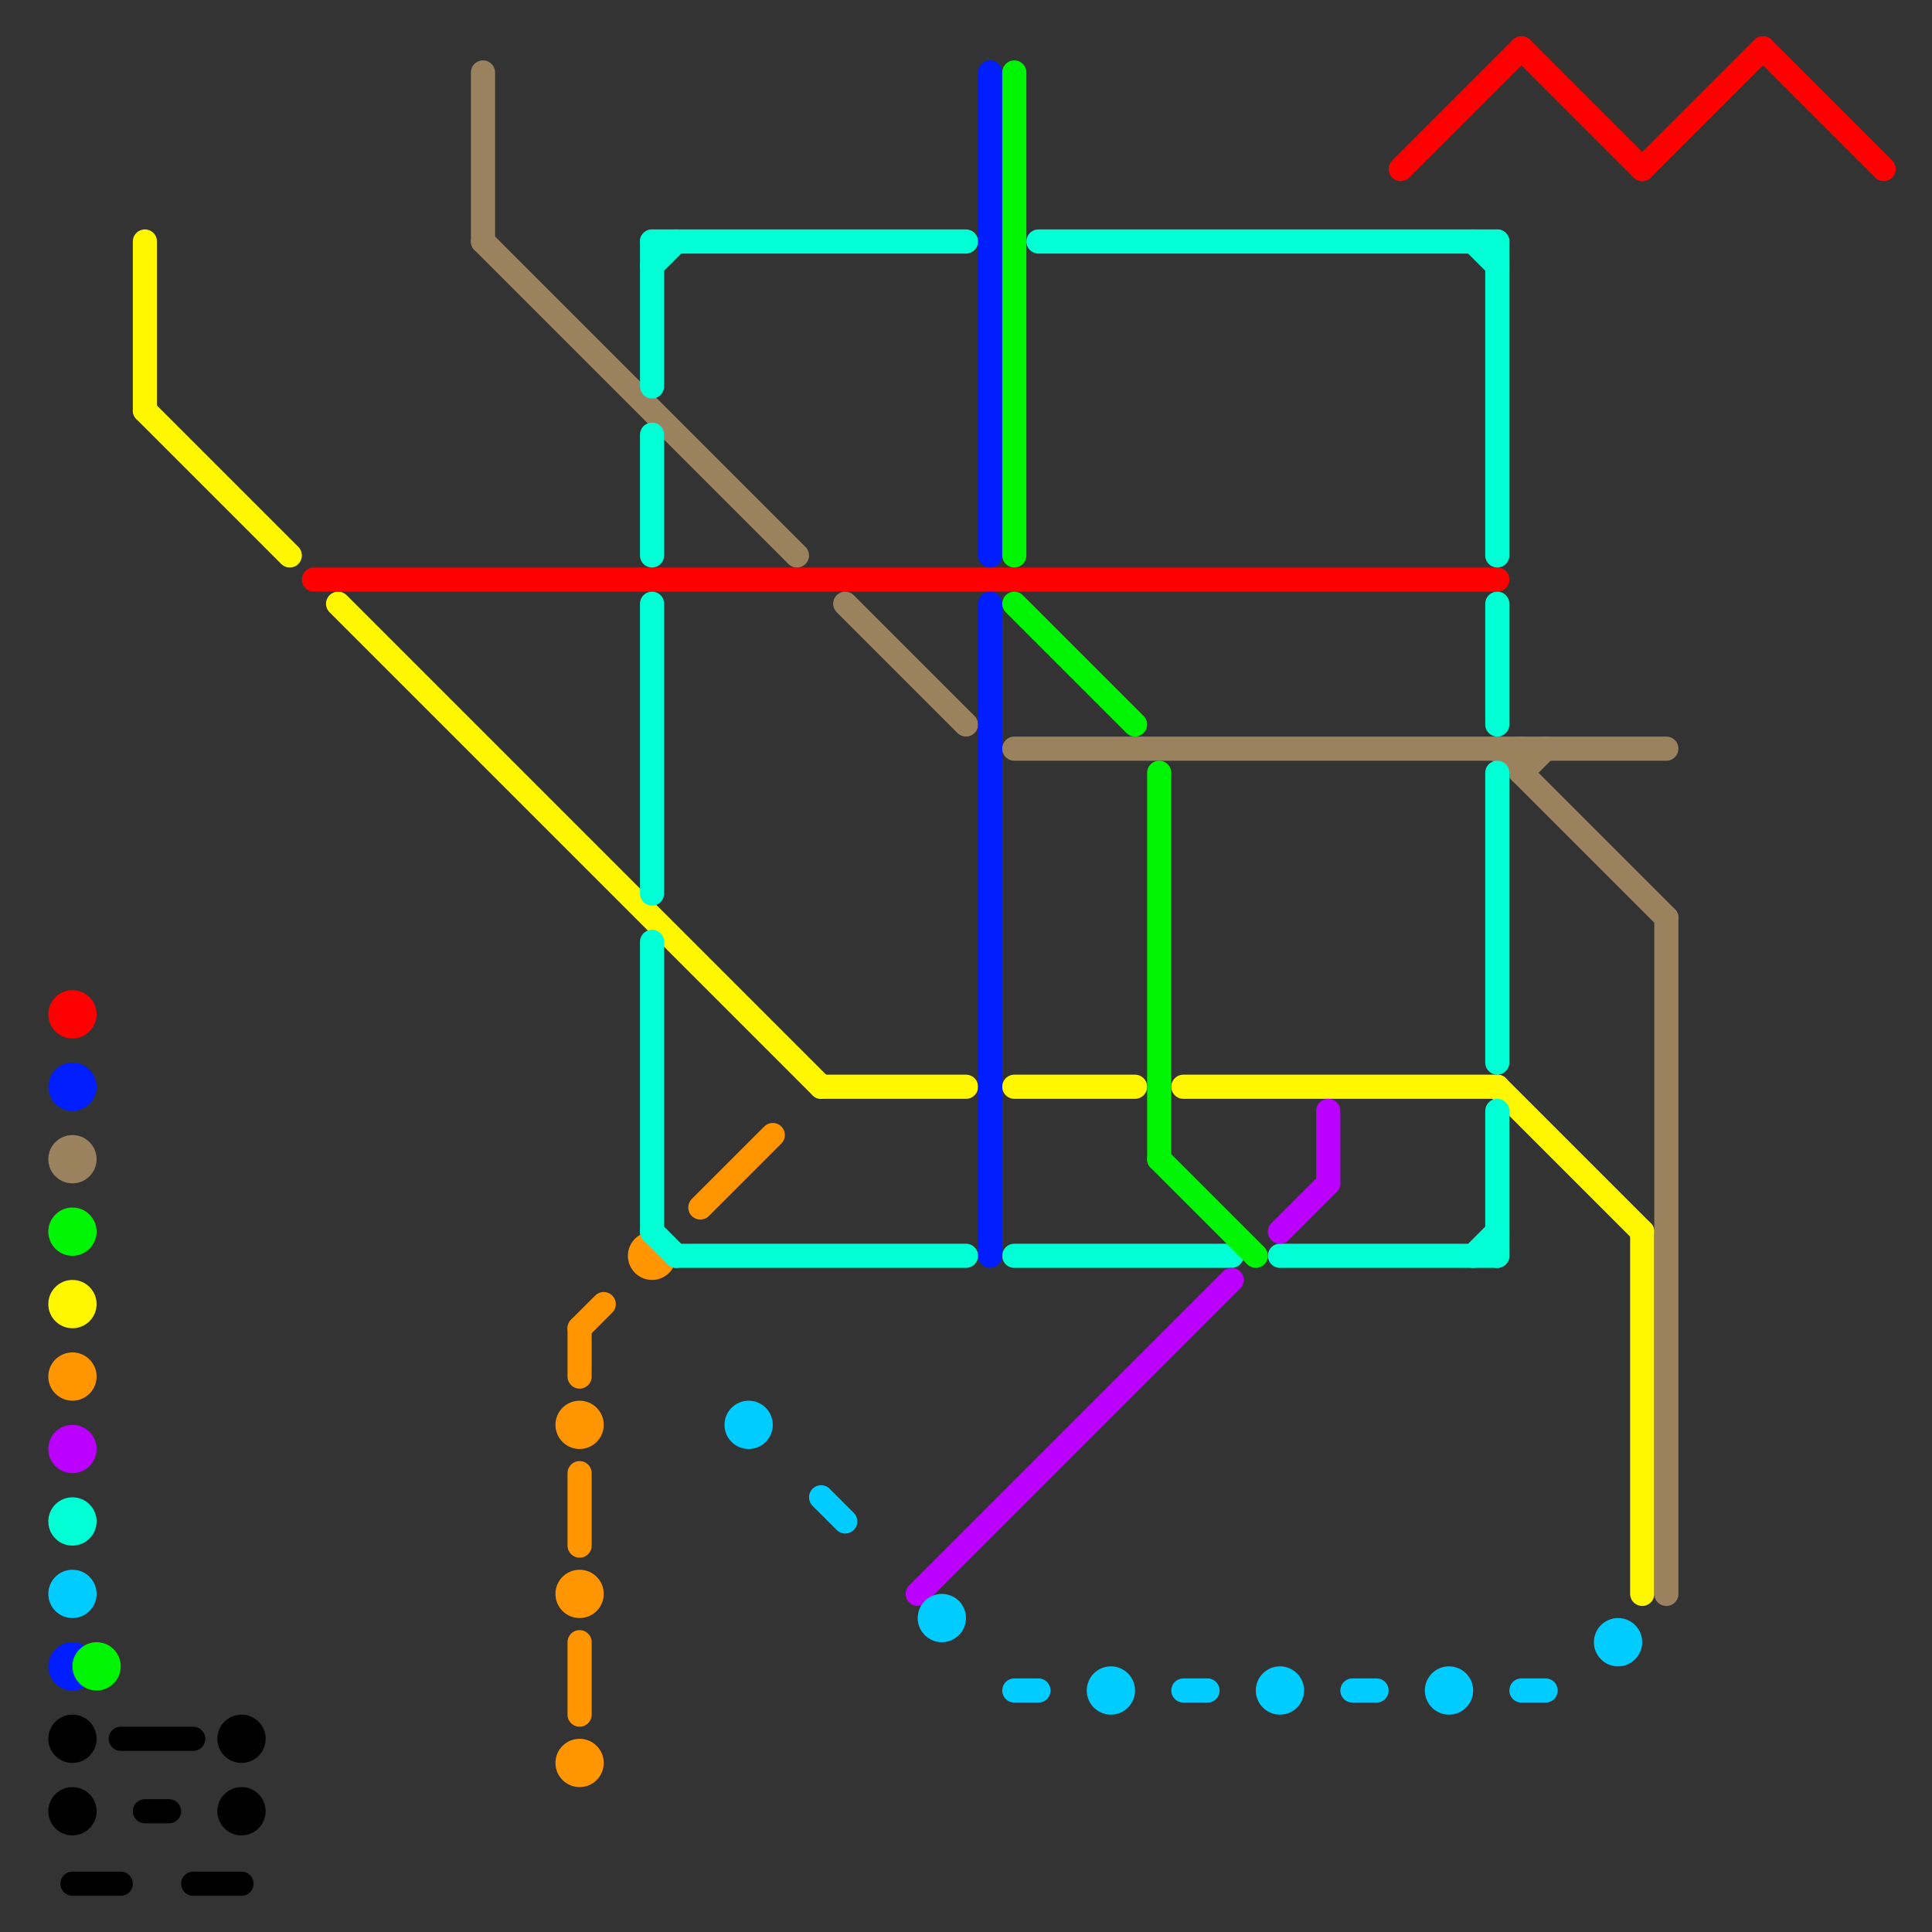 
<svg version="1.1" xmlns="http://www.w3.org/2000/svg" viewBox="0 0 80 80">
<rect x="0" y="0" width="80" height="80" fill="#333333" stroke="none"/>
<style>text { font: 1px Helvetica; font-weight: 600; white-space: pre; dominant-baseline: central; } line { stroke-width: 1; fill: none; stroke-linecap: round; stroke-linejoin: round; } .c0 { stroke: #fff700 } .c1 { stroke: #000000 } .c2 { stroke: #ff0000 } .c3 { stroke: #9b825f } .c4 { stroke: #ff9500 } .c5 { stroke: #00ffd5 } .c6 { stroke: #001eff } .c7 { stroke: #00f504 } .c8 { stroke: #bb00ff } .c9 { stroke: #00ccff }</style><defs><g id="wm-xf"><circle r="1.2" fill="#000"/><circle r="0.9" fill="#fff"/><circle r="0.6" fill="#000"/><circle r="0.3" fill="#fff"/></g><g id="wm"><circle r="0.6" fill="#000"/><circle r="0.3" fill="#fff"/></g></defs><line class="c0" x1="49" y1="45" x2="62" y2="45"/><line class="c0" x1="6" y1="10" x2="6" y2="17"/><line class="c0" x1="68" y1="51" x2="68" y2="66"/><line class="c0" x1="34" y1="45" x2="40" y2="45"/><line class="c0" x1="42" y1="45" x2="47" y2="45"/><line class="c0" x1="62" y1="45" x2="68" y2="51"/><line class="c0" x1="14" y1="25" x2="34" y2="45"/><line class="c0" x1="6" y1="17" x2="12" y2="23"/><circle cx="3" cy="54" r="1" fill="#fff700" /><line class="c1" x1="8" y1="78" x2="10" y2="78"/><line class="c1" x1="5" y1="72" x2="8" y2="72"/><line class="c1" x1="3" y1="78" x2="5" y2="78"/><line class="c1" x1="6" y1="75" x2="7" y2="75"/><circle cx="10" cy="72" r="1" fill="#000000" /><circle cx="3" cy="75" r="1" fill="#000000" /><circle cx="3" cy="72" r="1" fill="#000000" /><circle cx="10" cy="75" r="1" fill="#000000" /><line class="c2" x1="73" y1="2" x2="78" y2="7"/><line class="c2" x1="58" y1="7" x2="63" y2="2"/><line class="c2" x1="63" y1="2" x2="68" y2="7"/><line class="c2" x1="13" y1="24" x2="62" y2="24"/><line class="c2" x1="68" y1="7" x2="73" y2="2"/><circle cx="3" cy="42" r="1" fill="#ff0000" /><line class="c3" x1="35" y1="25" x2="40" y2="30"/><line class="c3" x1="63" y1="32" x2="64" y2="31"/><line class="c3" x1="20" y1="3" x2="20" y2="10"/><line class="c3" x1="63" y1="31" x2="63" y2="32"/><line class="c3" x1="69" y1="38" x2="69" y2="66"/><line class="c3" x1="20" y1="10" x2="33" y2="23"/><line class="c3" x1="62" y1="31" x2="69" y2="38"/><line class="c3" x1="42" y1="31" x2="69" y2="31"/><circle cx="3" cy="48" r="1" fill="#9b825f" /><line class="c4" x1="24" y1="55" x2="25" y2="54"/><line class="c4" x1="24" y1="55" x2="24" y2="57"/><line class="c4" x1="29" y1="50" x2="32" y2="47"/><line class="c4" x1="24" y1="61" x2="24" y2="64"/><line class="c4" x1="24" y1="68" x2="24" y2="71"/><circle cx="24" cy="59" r="1" fill="#ff9500" /><circle cx="27" cy="52" r="1" fill="#ff9500" /><circle cx="24" cy="73" r="1" fill="#ff9500" /><circle cx="3" cy="57" r="1" fill="#ff9500" /><circle cx="24" cy="66" r="1" fill="#ff9500" /><line class="c5" x1="62" y1="46" x2="62" y2="52"/><line class="c5" x1="27" y1="51" x2="28" y2="52"/><line class="c5" x1="27" y1="10" x2="40" y2="10"/><line class="c5" x1="42" y1="52" x2="51" y2="52"/><line class="c5" x1="27" y1="10" x2="27" y2="16"/><line class="c5" x1="43" y1="10" x2="62" y2="10"/><line class="c5" x1="61" y1="10" x2="62" y2="11"/><line class="c5" x1="53" y1="52" x2="62" y2="52"/><line class="c5" x1="62" y1="32" x2="62" y2="44"/><line class="c5" x1="27" y1="39" x2="27" y2="51"/><line class="c5" x1="62" y1="25" x2="62" y2="30"/><line class="c5" x1="27" y1="25" x2="27" y2="37"/><line class="c5" x1="27" y1="18" x2="27" y2="23"/><line class="c5" x1="27" y1="11" x2="28" y2="10"/><line class="c5" x1="62" y1="10" x2="62" y2="23"/><line class="c5" x1="61" y1="52" x2="62" y2="51"/><line class="c5" x1="28" y1="52" x2="40" y2="52"/><circle cx="3" cy="63" r="1" fill="#00ffd5" /><line class="c6" x1="41" y1="3" x2="41" y2="23"/><line class="c6" x1="41" y1="25" x2="41" y2="52"/><circle cx="3" cy="69" r="1" fill="#001eff" /><circle cx="3" cy="45" r="1" fill="#001eff" /><line class="c7" x1="42" y1="3" x2="42" y2="23"/><line class="c7" x1="48" y1="32" x2="48" y2="48"/><line class="c7" x1="42" y1="25" x2="47" y2="30"/><line class="c7" x1="48" y1="48" x2="52" y2="52"/><circle cx="4" cy="69" r="1" fill="#00f504" /><circle cx="3" cy="51" r="1" fill="#00f504" /><line class="c8" x1="38" y1="66" x2="51" y2="53"/><line class="c8" x1="53" y1="51" x2="55" y2="49"/><line class="c8" x1="55" y1="46" x2="55" y2="49"/><circle cx="3" cy="60" r="1" fill="#bb00ff" /><line class="c9" x1="49" y1="70" x2="50" y2="70"/><line class="c9" x1="34" y1="62" x2="35" y2="63"/><line class="c9" x1="56" y1="70" x2="57" y2="70"/><line class="c9" x1="63" y1="70" x2="64" y2="70"/><line class="c9" x1="42" y1="70" x2="43" y2="70"/><circle cx="67" cy="68" r="1" fill="#00ccff" /><circle cx="31" cy="59" r="1" fill="#00ccff" /><circle cx="46" cy="70" r="1" fill="#00ccff" /><circle cx="53" cy="70" r="1" fill="#00ccff" /><circle cx="39" cy="67" r="1" fill="#00ccff" /><circle cx="60" cy="70" r="1" fill="#00ccff" /><circle cx="3" cy="66" r="1" fill="#00ccff" />
</svg>
